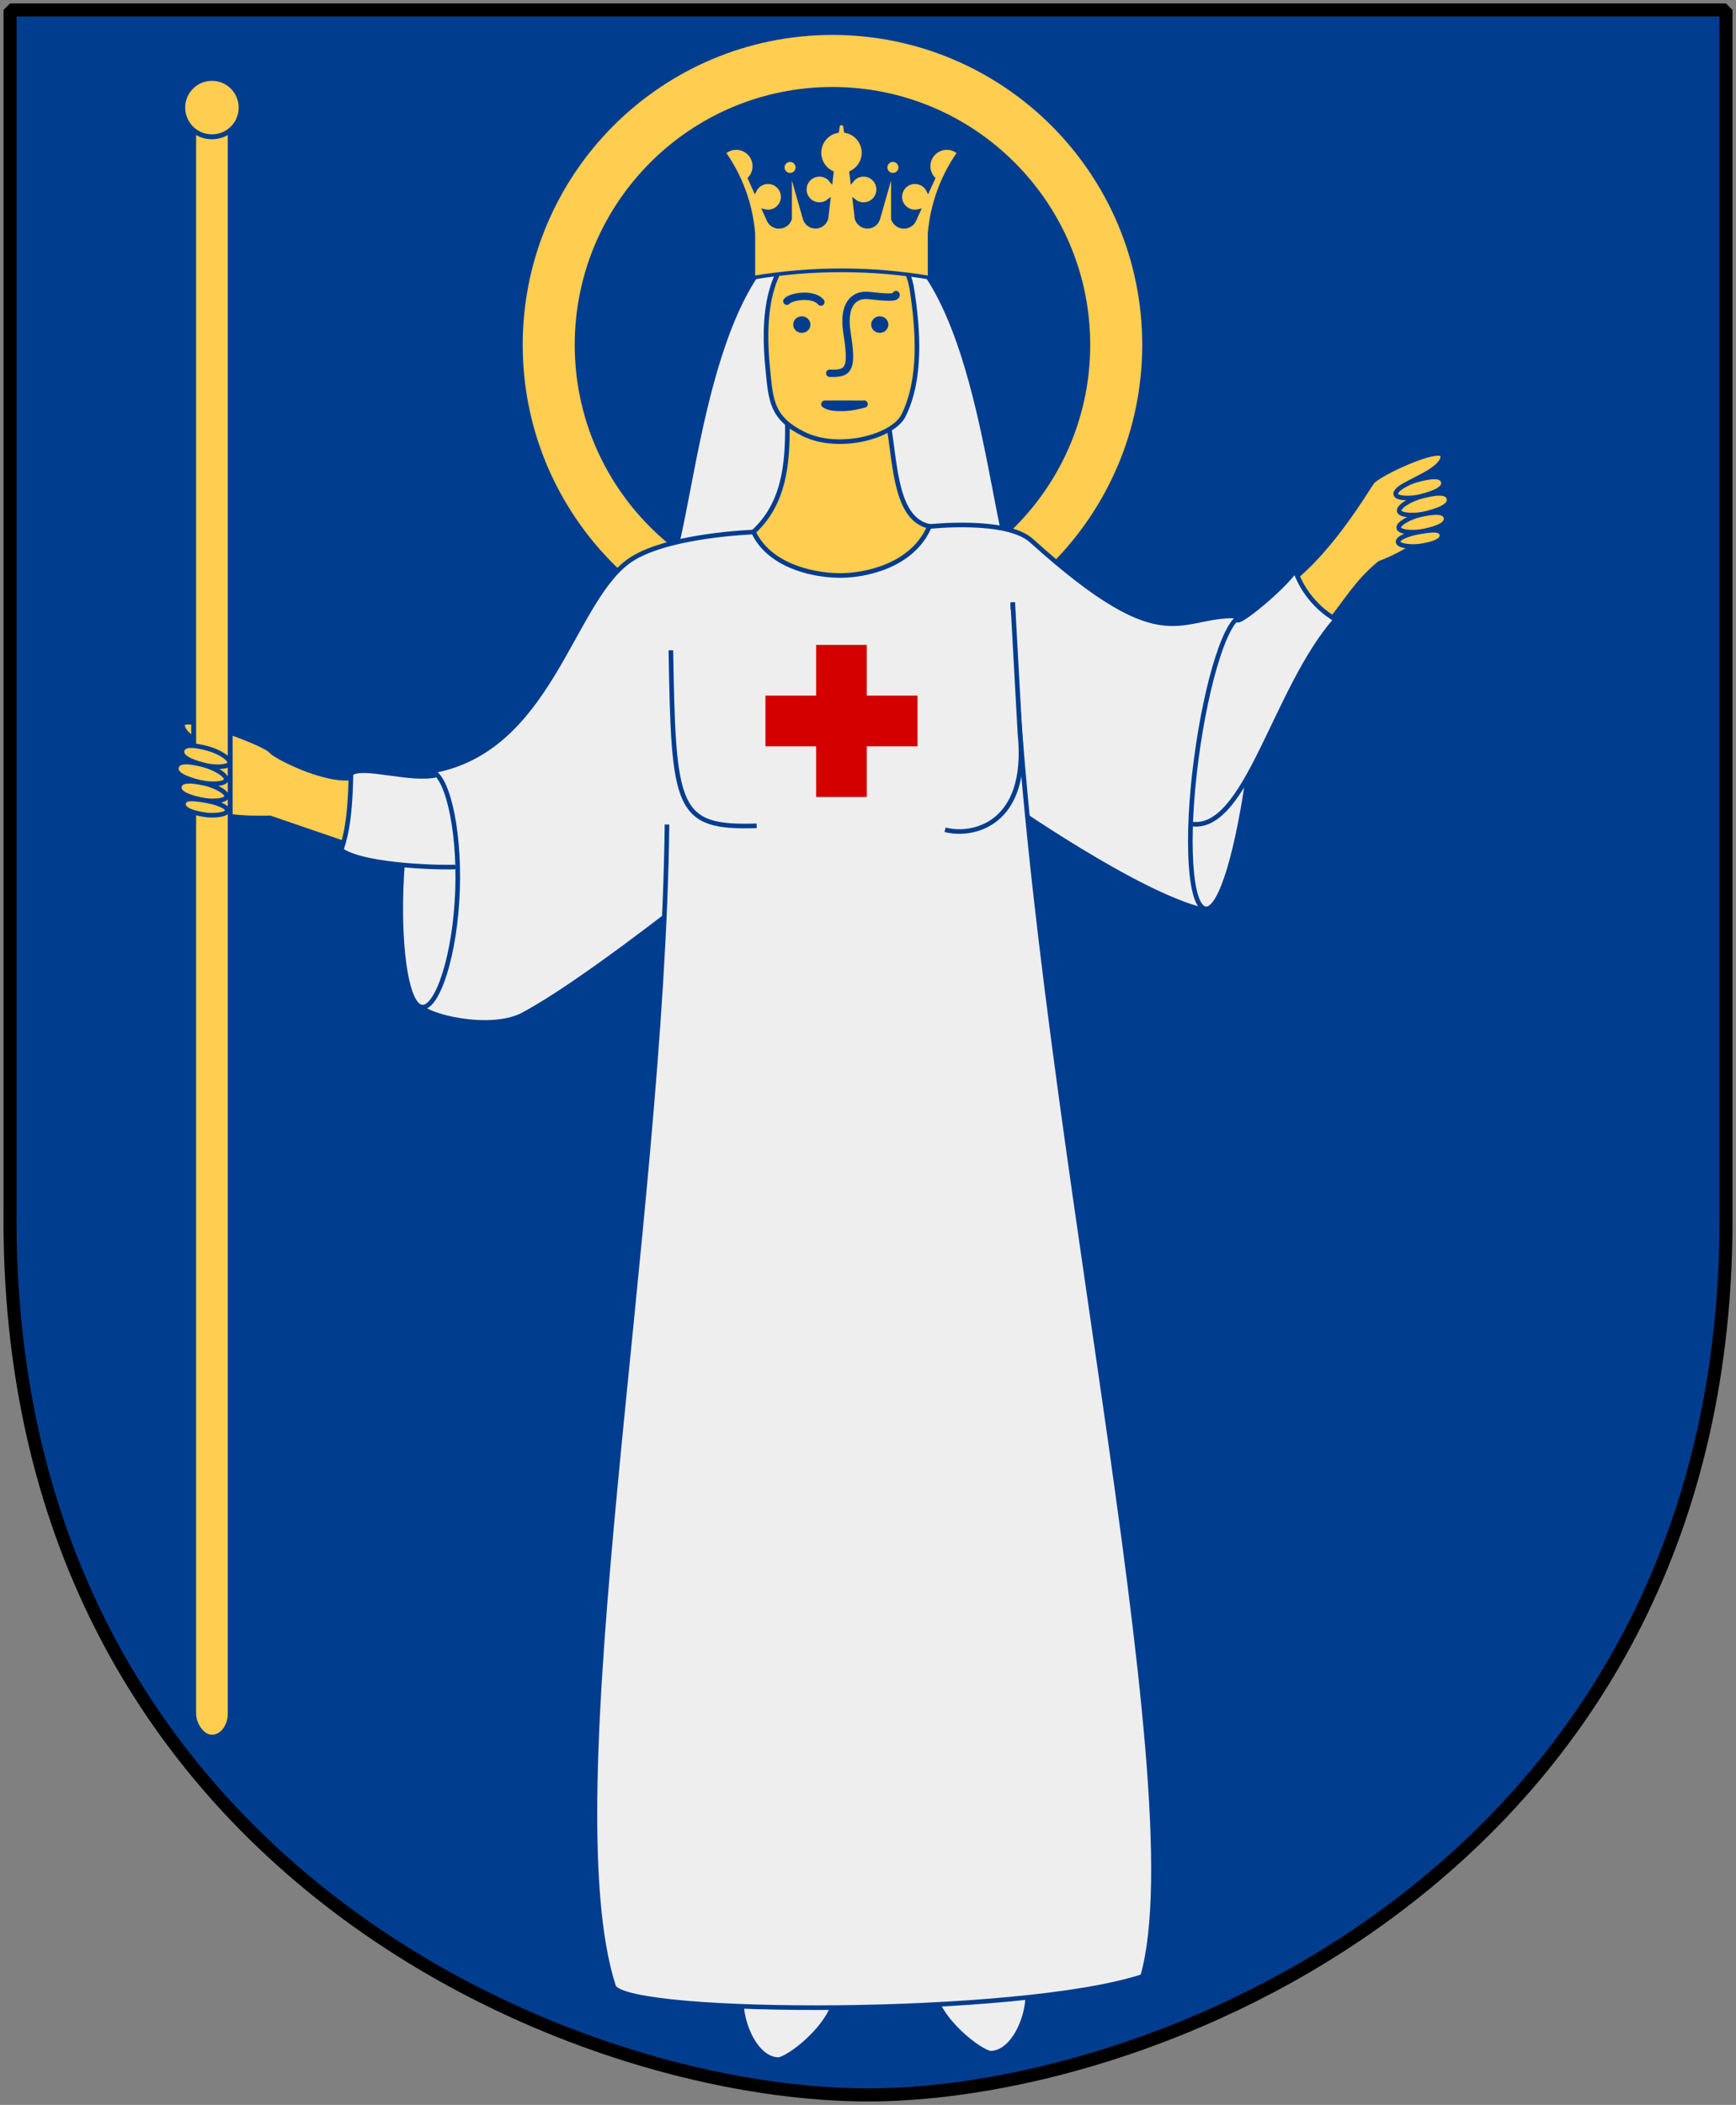 <?xml version="1.0" encoding="UTF-8" standalone="no"?>
<!-- Created with Inkscape (http://www.inkscape.org/) -->
<svg
   xmlns:dc="http://purl.org/dc/elements/1.1/"
   xmlns:cc="http://web.resource.org/cc/"
   xmlns:rdf="http://www.w3.org/1999/02/22-rdf-syntax-ns#"
   xmlns:svg="http://www.w3.org/2000/svg"
   xmlns="http://www.w3.org/2000/svg"
   version="1.0"
   width="251"
   height="304.2"
   id="svg4166">
  <rect width="100%" height="100%" fill="#808080" stroke="none"/>
  <defs
     id="defs4168" />
  <path
     d="M 249.551,1.44 L 1.45,1.44 L 1.45,174.936 C 0.682,268.657 81.739,302.756 125.5,302.756 C 168.494,302.756 250.318,268.657 249.551,174.936 L 249.551,1.44 z"
     id="Shield"
     style="fill:#003d8f;stroke:none" />
  <g
     transform="matrix(0.133,0,0,0.133,-6.123,-1.999)"
     id="Kvinna-m-attribut"
     style="fill:#eeeeee;stroke:#003d8f;stroke-width:5">
    <path
       d="M 1259.489,389.748 C 1259.489,560.022 1121.296,698.215 951.022,698.215 C 780.748,698.215 642.555,560.022 642.555,389.748 C 642.555,219.474 780.748,81.281 951.022,81.281 C 1121.296,81.281 1259.489,219.474 1259.489,389.748 z"
       id="Halo"
       style="fill:none;stroke:#ffcd50;stroke-width:56.559" />
    <path
       d="M 437.141,857.839 C 410.734,870.348 346.04,837.861 340.985,831.41 C 334.176,822.72 249.964,791.705 244.456,801.728 C 243.445,817.193 281.197,829.12 284.935,834.46 L 266.191,890.268 C 278.967,906.714 339.389,903.704 339.389,903.704 L 436.677,937.06"
       id="V-hand"
       style="fill:#ffcd50" />
    <path
       d="M 1449.525,646.281 C 1495.331,610.291 1532.791,545.141 1537.847,538.689 C 1544.656,530 1609.095,499.73 1614.603,509.753 C 1615.614,525.219 1577.862,537.146 1574.124,542.486 L 1592.868,598.294 C 1580.092,614.74 1545.785,627.025 1545.785,627.025 C 1519.459,648.783 1508.533,670.541 1489.906,692.299"
       id="H-hand"
       style="fill:#ffcd50" />
    <path
       d="M 1142.151,615.722 C 1116.909,521.519 1096.82,254.875 960.824,258.354 C 824.828,254.875 804.739,521.519 779.497,615.722 C 900.381,615.722 1021.266,615.722 1142.151,615.722 z"
       id="Dok" />
    <g
       id="Dress">
      <path
         d="M 955.273,2180.073 C 952.945,2215.777 901.851,2253.54 891.627,2253.033 C 865.024,2251.716 848.161,2205.687 852.818,2181.626"
         id="path4974" />
      <path
         d="M 1060.061,2173.088 C 1062.389,2208.792 1113.483,2246.554 1123.707,2246.048 C 1150.31,2244.731 1167.172,2198.702 1162.515,2174.64"
         id="use4976" />
      <path
         d="M 515.161,852.938 C 643.023,830.961 666.191,672.312 728.439,625.616 C 767.605,596.235 866.39,593.105 866.39,593.105 L 1055.463,587.282 C 1055.463,587.282 1139.761,577.702 1167.297,602.496 C 1318.421,738.569 1326.864,678.736 1396.788,684.73 L 1355.714,1004.19 C 1283.791,988.207 1137.697,885.62 1137.697,885.62 L 785.838,997.855 C 785.838,997.855 673.686,1086.334 614.607,1117.68 C 579.255,1136.437 507.853,1119.277 502.859,1107.29 L 515.161,852.938 z"
         id="path4930" />
      <path
         d="M 543.427,982.401 C 540.959,1053.069 521.653,1109.958 505.284,1109.386 C 488.915,1108.815 479.642,1050.997 482.11,980.33 C 484.577,909.663 497.856,852.773 514.225,853.345 C 530.594,853.916 545.894,911.734 543.427,982.401 z"
         id="path4932" />
      <path
         d="M 519.851,857.296 C 492.297,863.699 438.597,845.246 427.581,855.84 C 426.68,913.03 419.9,927.923 417.035,938.899 C 443.786,957.346 536.355,957.976 541.396,956.968"
         id="path4960" />
      <path
         d="M 1404.207,848.583 C 1392.722,935.82 1373.572,1004.799 1356.51,1002.553 C 1339.448,1000.307 1334.922,927.682 1346.407,840.444 C 1357.892,753.206 1380.494,682.247 1397.556,684.493 C 1414.618,686.739 1415.692,761.345 1404.207,848.583 z"
         id="path4937" />
      <path
         d="M 1146.907,669.392 C 1163.799,1188.22 1347.656,1954.749 1288.175,2162.6 C 1154.993,2206.49 731.161,2205.223 713.212,2173.902 C 645.917,1966.607 766.111,1348.301 771.132,910.961"
         id="path4939" />
      <path
         d="M 775.37,721.661 C 778.196,894.009 781.021,915.199 868.608,912.374"
         id="path4941" />
      <path
         d="M 1073.447,916.612 C 1101.701,924.382 1165.272,912.727 1154.853,812.25 C 1154.853,812.25 1147.009,669.801 1147.009,669.801"
         id="path4943" />
      <path
         d="M 1391.322,688.528 C 1392.171,693.622 1438.775,656.29 1453.969,634.997 C 1465.729,667.191 1488.162,682.324 1498.112,688.363 C 1432.342,762.922 1401.738,916.91 1342.628,910.53"
         id="path4962" />
    </g>
    <path
       d="M 865.148,592.99 C 898.898,561.952 902.298,518.395 901.996,476.509 C 940.795,498.786 975.711,499.017 1012.748,480.894 C 1019.378,521.877 1020.373,579.72 1056.499,586.946 C 1038.272,629.979 986.461,640.553 958.894,640.355 C 925.878,640.118 881.198,627.959 865.148,592.99 z"
       id="Neck"
       style="fill:#ffcd50" />
    <path
       d="M 919.548,486.565 C 884.655,469.263 884.045,449.86 880.675,416.051 C 875.616,365.293 876.594,294.275 935.218,271.709 C 970.218,258.236 1028.938,274.918 1037.372,329.265 C 1044.222,373.397 1047.966,426.412 1028.332,466.375 C 1016.84,489.767 957.516,505.391 919.548,486.565 z"
       id="Face"
       style="fill:#ffcd50" />
    <g
       transform="translate(6.718,0)"
       id="Face-lines"
       style="fill:#003d8f;stroke-width:8;stroke-linecap:round">
      <path
         d="M 894.73,342.32 C 899.054,337.035 923.553,333.193 931.719,343.28"
         id="path5065"
         style="fill:none" />
      <path
         d="M 932.151,453.018 C 931.622,454.727 932.287,456.579 933.781,457.562 C 939.31,461.364 947.268,461.875 955.844,461.75 C 964.419,461.625 973.371,459.686 979.875,457.865 C 982.015,457.269 983.146,455.173 982.55,453.033 C 981.955,450.893 979.737,449.641 977.597,450.236 C 977.597,450.236 936.062,450.188 936.062,450.188 C 934.101,450.234 932.93,451.321 932.151,453.018 z"
         id="use5071"
         style="stroke:none" />
      <path
         d="M 941.326,420.619 C 962.943,421.58 966.18,415.06 960.06,376.426 C 955.269,346.177 967.37,334.188 984.208,336.146 C 1000.508,338.041 1014.822,339.197 1013.381,335.114"
         id="path5069"
         style="fill:none" />
      <path
         d="M 916.345,367.741 C 916.345,370.493 913.94,372.726 910.976,372.726 C 908.013,372.726 905.608,370.493 905.608,367.741 C 905.608,364.989 908.013,362.755 910.976,362.755 C 913.94,362.755 916.345,364.989 916.345,367.741 z"
         id="path5079" />
      <path
         d="M 1001.096,367.741 C 1001.096,370.493 998.691,372.726 995.727,372.726 C 992.764,372.726 990.359,370.493 990.359,367.741 C 990.359,364.989 992.764,362.755 995.727,362.755 C 998.691,362.755 1001.096,364.989 1001.096,367.741 z"
         id="use5081" />
    </g>
    <g
       transform="matrix(1.067,0,0,1.067,-26.195,-362.11)"
       id="Staff"
       style="fill:#ffcd50;stroke:#003d8f;stroke-width:5">
      <rect
         width="37.25"
         height="1660.556"
         rx="18.625"
         ry="23.953"
         x="265.004"
         y="462.002"
         id="rect5132" />
      <path
         d="M 313.371,463.026 C 313.381,479.459 300.062,492.786 283.629,492.786 C 267.196,492.786 253.878,479.459 253.888,463.026 C 253.878,446.593 267.196,433.266 283.629,433.266 C 300.062,433.266 313.381,446.593 313.371,463.026 L 313.371,463.026 z"
         id="path5134" />
    </g>
    <g
       id="V-hand-fingers"
       style="fill:#ffcd50">
      <path
         d="M 295.675,844.257 C 294.359,849.168 277.934,849.039 267.473,846.236 C 253.222,842.418 242.109,837.627 244.04,830.421 C 246.018,823.039 257.99,824.622 272.242,828.441 C 283.322,831.41 296.991,839.345 295.675,844.257 z"
         id="path5009" />
      <path
         d="M 291.904,862.478 C 290.585,867.612 273.463,867.657 262.529,864.85 C 247.633,861.025 235.997,856.153 237.931,848.62 C 239.912,840.905 252.409,842.424 267.305,846.249 C 278.887,849.223 293.222,857.345 291.904,862.478 z"
         id="use5012" />
      <path
         d="M 292.415,880.812 C 291.342,885.695 275.203,886.3 264.804,884.014 C 250.636,880.899 239.507,876.69 241.083,869.526 C 242.696,862.188 254.526,863.208 268.694,866.323 C 279.709,868.745 293.489,875.929 292.415,880.812 z"
         id="use5014" />
      <path
         d="M 293.168,896.026 C 292.403,900.553 277.625,901.833 267.983,900.202 C 254.846,897.98 244.448,894.618 245.572,887.975 C 246.723,881.171 257.621,882.912 270.757,885.134 C 280.971,886.862 293.934,891.498 293.168,896.026 z"
         id="use5016" />
    </g>
    <g
       id="H-hand-fingers"
       style="fill:#ffcd50">
      <path
         d="M 1563.384,552.282 C 1564.7,557.194 1581.125,557.065 1591.586,554.262 C 1605.837,550.443 1616.95,545.653 1615.019,538.446 C 1613.042,531.065 1601.069,532.648 1586.818,536.467 C 1575.737,539.436 1562.068,547.371 1563.384,552.282 z"
         id="path5057" />
      <path
         d="M 1567.156,570.504 C 1568.474,575.638 1585.596,575.682 1596.53,572.875 C 1611.426,569.05 1623.062,564.179 1621.128,556.646 C 1619.147,548.931 1606.65,550.45 1591.754,554.275 C 1580.172,557.249 1565.837,565.37 1567.156,570.504 z"
         id="path5059" />
      <path
         d="M 1566.644,588.838 C 1567.717,593.72 1583.856,594.326 1594.255,592.04 C 1608.423,588.925 1619.552,584.716 1617.976,577.551 C 1616.363,570.213 1604.533,571.234 1590.365,574.349 C 1579.35,576.771 1565.57,583.955 1566.644,588.838 z"
         id="path5061" />
      <path
         d="M 1565.891,604.051 C 1566.656,608.579 1581.434,609.858 1591.076,608.228 C 1604.213,606.006 1614.611,602.644 1613.487,596.001 C 1612.336,589.197 1601.438,590.938 1588.302,593.16 C 1578.088,594.887 1565.125,599.524 1565.891,604.051 z"
         id="path5063" />
    </g>
    <path
       d="M 833.054,180.992 C 851.353,206.896 862.383,237.226 864.997,268.834 L 864.997,316.747 C 928.438,306.1 993.21,306.1 1056.651,316.747 L 1056.651,268.834 C 1059.265,237.226 1070.294,206.896 1088.593,180.992 C 1080.778,173.886 1068.76,174.172 1061.292,181.64 C 1053.823,189.109 1053.538,201.127 1060.643,208.942 L 1054.886,221.608 C 1051.516,215.048 1044.093,211.648 1036.925,213.382 C 1029.757,215.115 1024.708,221.531 1024.708,228.906 C 1024.708,233.818 1026.969,238.457 1030.838,241.484 C 1034.707,244.511 1039.754,245.589 1044.522,244.407 L 1040.68,252.862 C 1038.961,258.018 1034.136,261.496 1028.701,261.496 C 1023.266,261.496 1018.441,258.018 1016.723,252.862 L 1016.723,204.949 C 1021.133,204.949 1024.708,201.374 1024.708,196.963 C 1024.708,192.553 1021.133,188.978 1016.723,188.978 C 1012.312,188.978 1008.737,192.553 1008.737,196.963 C 1008.737,200.529 1011.101,203.662 1014.529,204.642 L 1000.752,252.862 C 998.907,258.682 993.064,262.259 987.042,261.256 C 981.02,260.252 976.652,254.973 976.795,248.87 L 974.991,233.54 C 979.808,237.277 986.332,237.945 991.807,235.263 C 997.282,232.581 1000.752,227.016 1000.752,220.92 C 1000.752,214.143 996.475,208.105 990.083,205.855 C 983.691,203.605 976.574,205.634 972.33,210.917 L 971.342,202.517 C 979.565,198.498 984.781,190.145 984.78,180.992 C 984.78,169.546 976.683,159.698 965.452,157.487 L 964.816,153.042 C 964.816,150.837 963.029,149.05 960.824,149.05 C 958.619,149.05 956.831,150.837 956.831,153.042 L 956.196,157.487 C 944.965,159.698 936.867,169.546 936.867,180.992 C 936.867,190.145 942.082,198.498 950.306,202.517 L 949.317,210.917 C 945.073,205.634 937.957,203.605 931.565,205.855 C 925.172,208.105 920.896,214.143 920.896,220.92 C 920.895,227.016 924.366,232.581 929.841,235.263 C 935.315,237.945 941.839,237.277 946.656,233.54 L 944.853,248.87 C 944.995,254.973 940.628,260.252 934.606,261.256 C 928.584,262.259 922.74,258.682 920.896,252.862 L 907.118,204.642 C 910.546,203.662 912.91,200.529 912.91,196.963 C 912.91,192.553 909.335,188.978 904.925,188.978 C 900.514,188.978 896.939,192.553 896.939,196.963 C 896.939,201.374 900.514,204.949 904.925,204.949 L 904.925,252.862 C 903.206,258.018 898.381,261.496 892.946,261.496 C 887.511,261.496 882.686,258.018 880.968,252.862 L 877.125,244.407 C 881.893,245.589 886.94,244.511 890.809,241.484 C 894.678,238.457 896.939,233.818 896.939,228.906 C 896.939,221.531 891.89,215.115 884.722,213.382 C 877.554,211.648 870.131,215.048 866.761,221.608 L 861.004,208.942 C 868.109,201.127 867.824,189.109 860.356,181.64 C 852.887,174.172 840.869,173.886 833.054,180.992 z"
       id="Crown"
       style="fill:#ffcd50;stroke-width:4" />
    <path
       d="M 933.273,715.795 L 933.273,770.897 L 878.172,770.897 L 878.172,825.998 L 933.273,825.998 L 933.273,881.099 L 988.374,881.099 L 988.374,825.998 L 1043.476,825.998 L 1043.476,770.897 L 988.374,770.897 L 988.374,715.795 L 933.273,715.795 z"
       id="rect2571"
       style="fill:#d40000;stroke:none" />
  </g>
  <path
     d="M 249.551,1.44 L 1.45,1.44 L 1.45,174.936 C 0.682,268.657 81.739,302.756 125.5,302.756 C 168.494,302.756 250.318,268.657 249.551,174.936 L 249.551,1.44 z"
     id="Frame"
     style="fill:none;fill-opacity:0;stroke:#000000;stroke-width:1.888;stroke-linejoin:bevel" />
</svg>
